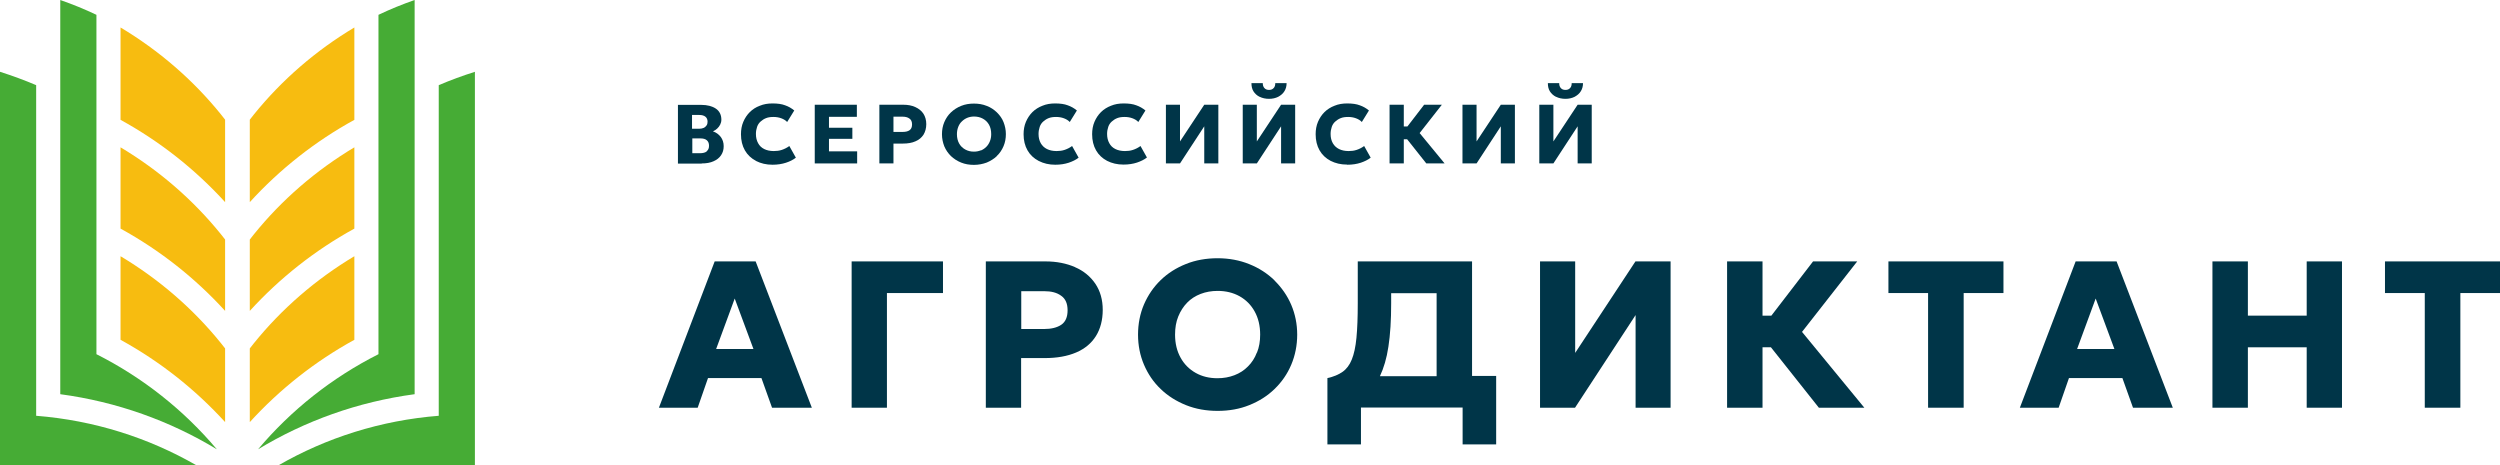 <svg width="258" height="48" viewBox="0 0 258 48" fill="none" xmlns="http://www.w3.org/2000/svg">
<g clip-path="url(#clip0_412_4840)">
<path d="M45.278 40.428V42.908C39.283 43.383 33.678 45.179 28.747 48.015H49.01V7.409C47.751 7.81 46.492 8.27 45.278 8.789V40.413V40.428Z" fill="#46AC35"/>
<path d="M42.79 0.089V0C41.516 0.445 40.272 0.95 39.058 1.529V36.553C34.262 38.973 30.035 42.328 26.633 46.367C31.459 43.442 36.93 41.467 42.79 40.681V0.089Z" fill="#46AC35"/>
<path d="M3.732 40.428V42.908C9.727 43.383 15.332 45.179 20.264 48.015H0V7.409C1.259 7.81 2.518 8.27 3.732 8.789V40.413V40.428Z" fill="#46AC35"/>
<path d="M6.22 0.089V0C7.494 0.445 8.738 0.95 9.952 1.529V36.553C14.748 38.973 18.975 42.328 22.377 46.367C17.551 43.442 12.08 41.467 6.22 40.681V0.089Z" fill="#46AC35"/>
<path d="M26.199 35.425C26.049 35.603 25.914 35.781 25.779 35.959V43.561C28.866 40.176 32.509 37.295 36.57 35.068V26.442C32.599 28.818 29.076 31.861 26.199 35.425Z" fill="#F7BC10"/>
<path d="M26.199 24.186C26.049 24.364 25.914 24.542 25.779 24.72V32.084C28.866 28.699 32.509 25.819 36.57 23.592V15.203C32.599 17.579 29.076 20.622 26.199 24.186Z" fill="#F7BC10"/>
<path d="M26.199 11.818C26.049 11.996 25.914 12.175 25.779 12.353V20.86C28.866 17.475 32.509 14.595 36.57 12.368V2.836C32.599 5.211 29.076 8.255 26.199 11.818Z" fill="#F7BC10"/>
<path d="M22.811 35.425C22.961 35.603 23.096 35.781 23.231 35.959V43.561C20.144 40.176 16.502 37.295 12.44 35.068V26.442C16.412 28.818 19.934 31.861 22.811 35.425Z" fill="#F7BC10"/>
<path d="M22.811 24.186C22.961 24.364 23.096 24.542 23.231 24.72V32.084C20.144 28.699 16.502 25.819 12.44 23.592V15.203C16.412 17.579 19.934 20.622 22.811 24.186Z" fill="#F7BC10"/>
<path d="M22.811 11.818C22.961 11.996 23.096 12.175 23.231 12.353V20.86C20.144 17.475 16.502 14.595 12.44 12.368V2.836C16.412 5.211 19.934 8.255 22.811 11.818Z" fill="#F7BC10"/>
<path d="M73.755 26.977L68 42.076H72.001L73.066 39.018H78.581L79.675 42.076H83.782L77.982 26.977H73.755ZM73.905 36.019L75.823 30.808L77.757 36.019H73.905Z" fill="#003548"/>
<path d="M87.889 42.076H91.531V30.243H97.316V26.977H87.889V42.076Z" fill="#003548"/>
<path d="M110.955 27.571C110.071 27.185 109.051 26.977 107.897 26.977H101.737V42.076H105.379V36.954H107.807C109.081 36.954 110.16 36.761 111.06 36.375C111.959 35.989 112.633 35.425 113.098 34.683C113.563 33.94 113.802 33.02 113.802 31.98C113.802 30.941 113.548 30.035 113.038 29.278C112.529 28.536 111.839 27.957 110.94 27.571H110.955ZM109.531 33.51C109.096 33.807 108.497 33.955 107.732 33.955H105.394V30.05H107.762C108.497 30.05 109.081 30.199 109.516 30.526C109.966 30.837 110.175 31.342 110.175 32.025C110.175 32.708 109.966 33.213 109.531 33.51Z" fill="#003548"/>
<path d="M131.533 28.937C130.799 28.224 129.929 27.66 128.925 27.259C127.936 26.858 126.827 26.65 125.658 26.65C124.489 26.65 123.38 26.843 122.391 27.244C121.386 27.645 120.517 28.195 119.783 28.907C119.048 29.62 118.479 30.451 118.059 31.416C117.654 32.366 117.445 33.421 117.445 34.534C117.445 35.648 117.654 36.687 118.059 37.637C118.464 38.587 119.033 39.434 119.783 40.146C120.517 40.859 121.401 41.408 122.391 41.809C123.395 42.21 124.474 42.403 125.658 42.403C126.842 42.403 127.936 42.21 128.925 41.809C129.929 41.408 130.799 40.859 131.533 40.146C132.268 39.434 132.852 38.602 133.257 37.637C133.661 36.687 133.871 35.633 133.871 34.534C133.871 33.435 133.661 32.411 133.257 31.461C132.852 30.511 132.268 29.679 131.533 28.952V28.937ZM129.705 36.39C129.495 36.954 129.18 37.429 128.79 37.815C128.401 38.216 127.936 38.513 127.396 38.721C126.857 38.929 126.272 39.033 125.643 39.033C124.804 39.033 124.054 38.855 123.395 38.483C122.735 38.112 122.211 37.593 121.836 36.91C121.461 36.242 121.266 35.44 121.266 34.534C121.266 33.836 121.371 33.213 121.596 32.663C121.821 32.114 122.121 31.639 122.51 31.238C122.9 30.837 123.365 30.54 123.904 30.332C124.444 30.125 125.028 30.021 125.658 30.021C126.497 30.021 127.247 30.199 127.921 30.57C128.581 30.941 129.105 31.461 129.48 32.144C129.854 32.812 130.049 33.614 130.049 34.534C130.049 35.217 129.944 35.841 129.72 36.39H129.705Z" fill="#003548"/>
<path d="M151.916 26.977H140.121V31.297C140.121 32.737 140.076 33.925 139.986 34.861C139.896 35.796 139.731 36.553 139.506 37.102C139.282 37.666 138.952 38.097 138.547 38.379C138.143 38.661 137.618 38.884 136.989 39.018V45.862H140.451V42.061H150.942V45.862H154.404V38.795H151.916V26.962V26.977ZM142.414 38.81C142.804 37.978 143.104 36.984 143.283 35.781C143.478 34.534 143.568 33.034 143.568 31.312V30.258H148.259V38.825H142.414V38.81Z" fill="#003548"/>
<path d="M162.558 36.42V26.977H158.931V42.076H162.543L168.793 32.515V42.076H172.405V26.977H168.778L162.558 36.42Z" fill="#003548"/>
<path d="M191.664 26.977H187.108L182.806 32.574H181.892V26.977H178.235V42.076H181.892V35.841H182.761L187.707 42.076H192.399L185.969 34.252L191.664 26.977Z" fill="#003548"/>
<path d="M194.886 30.243H198.978V42.076H202.65V30.243H206.757V26.977H194.886V30.243Z" fill="#003548"/>
<path d="M214.206 26.977L208.45 42.076H212.452L213.516 39.018H219.032L220.126 42.076H224.233L218.432 26.977H214.206ZM214.356 36.019L216.274 30.808L218.207 36.019H214.356Z" fill="#003548"/>
<path d="M238.051 32.574H231.981V26.977H228.324V42.076H231.981V35.841H238.051V42.076H241.693V26.977H238.051V32.574Z" fill="#003548"/>
<path d="M246.13 26.977V30.243H250.237V42.076H253.909V30.243H258V26.977H246.13Z" fill="#003548"/>
<path d="M72.436 16.866C72.901 16.866 73.305 16.792 73.635 16.643C73.98 16.495 74.235 16.287 74.415 16.02C74.594 15.752 74.684 15.456 74.684 15.084C74.684 14.713 74.579 14.401 74.385 14.134C74.175 13.867 73.92 13.674 73.575 13.555C73.74 13.481 73.89 13.392 74.01 13.273C74.145 13.154 74.235 13.021 74.325 12.857C74.4 12.709 74.445 12.531 74.445 12.352C74.445 11.848 74.25 11.462 73.875 11.209C73.5 10.957 72.991 10.823 72.361 10.823H69.963V16.881H72.406L72.436 16.866ZM72.946 15.619C72.781 15.752 72.541 15.812 72.226 15.812H71.447V14.283H72.271C72.571 14.283 72.796 14.342 72.946 14.476C73.096 14.609 73.171 14.787 73.171 15.04C73.171 15.292 73.096 15.485 72.931 15.604L72.946 15.619ZM71.447 11.863H72.151C72.436 11.863 72.646 11.922 72.796 12.041C72.946 12.159 73.021 12.338 73.021 12.56C73.021 12.709 72.991 12.842 72.916 12.946C72.841 13.05 72.751 13.139 72.616 13.199C72.481 13.258 72.331 13.288 72.151 13.288H71.417V11.863H71.447Z" fill="#003548"/>
<path d="M78.026 16.614C78.521 16.866 79.076 17 79.72 17C80.245 17 80.709 16.925 81.114 16.792C81.519 16.658 81.848 16.495 82.133 16.272L81.459 15.069C81.219 15.248 80.949 15.381 80.679 15.47C80.41 15.559 80.14 15.589 79.855 15.589C79.465 15.589 79.136 15.515 78.866 15.381C78.596 15.248 78.371 15.04 78.236 14.773C78.087 14.505 78.011 14.194 78.011 13.822C78.011 13.555 78.056 13.318 78.131 13.095C78.206 12.872 78.326 12.694 78.491 12.546C78.656 12.397 78.836 12.278 79.061 12.189C79.285 12.1 79.54 12.07 79.825 12.07C80.11 12.07 80.38 12.115 80.619 12.204C80.859 12.293 81.069 12.412 81.234 12.59L81.968 11.402C81.683 11.165 81.369 10.987 81.024 10.868C80.679 10.734 80.245 10.675 79.72 10.675C79.24 10.675 78.806 10.749 78.416 10.912C78.011 11.061 77.667 11.284 77.382 11.566C77.097 11.848 76.872 12.189 76.708 12.575C76.543 12.961 76.468 13.392 76.468 13.852C76.468 14.491 76.603 15.04 76.872 15.515C77.142 15.99 77.532 16.346 78.011 16.599L78.026 16.614Z" fill="#003548"/>
<path d="M88.458 15.619H85.55V14.327H87.963V13.184H85.55V12.056H88.428V10.809H84.082V16.866H88.458V15.619Z" fill="#003548"/>
<path d="M92.205 16.866V14.817H93.179C93.689 14.817 94.124 14.743 94.483 14.58C94.843 14.431 95.113 14.194 95.308 13.897C95.487 13.6 95.592 13.229 95.592 12.813C95.592 12.397 95.487 12.026 95.293 11.729C95.098 11.432 94.813 11.21 94.453 11.046C94.094 10.883 93.689 10.809 93.224 10.809H90.751V16.866H92.22H92.205ZM92.205 12.041H93.149C93.434 12.041 93.674 12.1 93.854 12.234C94.034 12.353 94.124 12.56 94.124 12.843C94.124 13.125 94.034 13.318 93.869 13.437C93.704 13.555 93.464 13.615 93.149 13.615H92.205V12.056V12.041Z" fill="#003548"/>
<path d="M102.876 16.094C103.176 15.812 103.401 15.471 103.566 15.085C103.731 14.699 103.806 14.283 103.806 13.838C103.806 13.392 103.716 12.991 103.566 12.605C103.416 12.219 103.176 11.893 102.876 11.596C102.577 11.313 102.232 11.076 101.827 10.928C101.423 10.764 100.988 10.69 100.508 10.69C100.029 10.69 99.594 10.764 99.189 10.928C98.785 11.091 98.44 11.313 98.14 11.596C97.84 11.878 97.616 12.219 97.451 12.605C97.286 12.991 97.211 13.407 97.211 13.852C97.211 14.298 97.301 14.713 97.451 15.1C97.616 15.486 97.84 15.812 98.14 16.109C98.44 16.391 98.785 16.614 99.189 16.777C99.594 16.941 100.029 17.015 100.508 17.015C100.988 17.015 101.423 16.926 101.827 16.777C102.217 16.614 102.577 16.391 102.876 16.109V16.094ZM101.213 15.515C101.003 15.604 100.763 15.649 100.508 15.649C100.164 15.649 99.879 15.575 99.609 15.426C99.339 15.278 99.129 15.07 98.98 14.803C98.83 14.535 98.755 14.209 98.755 13.852C98.755 13.57 98.8 13.333 98.89 13.095C98.98 12.872 99.099 12.679 99.264 12.531C99.429 12.368 99.609 12.249 99.819 12.16C100.044 12.071 100.268 12.026 100.523 12.026C100.868 12.026 101.168 12.1 101.437 12.249C101.707 12.397 101.917 12.605 102.067 12.872C102.217 13.14 102.292 13.466 102.292 13.838C102.292 14.12 102.247 14.357 102.157 14.58C102.067 14.803 101.947 14.995 101.782 15.159C101.617 15.322 101.437 15.441 101.228 15.53L101.213 15.515Z" fill="#003548"/>
<path d="M107.208 16.614C107.702 16.866 108.257 17 108.901 17C109.426 17 109.891 16.925 110.295 16.792C110.685 16.658 111.03 16.495 111.314 16.272L110.64 15.069C110.4 15.248 110.13 15.381 109.861 15.47C109.591 15.559 109.321 15.589 109.036 15.589C108.647 15.589 108.317 15.515 108.047 15.381C107.777 15.248 107.552 15.04 107.403 14.773C107.253 14.505 107.178 14.194 107.178 13.822C107.178 13.555 107.223 13.318 107.298 13.095C107.373 12.872 107.493 12.694 107.657 12.546C107.822 12.397 108.002 12.278 108.227 12.189C108.452 12.1 108.707 12.07 108.991 12.07C109.276 12.07 109.546 12.115 109.786 12.204C110.025 12.293 110.235 12.412 110.4 12.59L111.135 11.402C110.85 11.165 110.535 10.987 110.19 10.868C109.846 10.734 109.411 10.675 108.886 10.675C108.407 10.675 107.972 10.749 107.582 10.912C107.193 11.061 106.833 11.284 106.548 11.566C106.264 11.848 106.039 12.189 105.874 12.575C105.709 12.961 105.634 13.392 105.634 13.852C105.634 14.491 105.769 15.04 106.039 15.515C106.308 15.99 106.698 16.346 107.178 16.599L107.208 16.614Z" fill="#003548"/>
<path d="M118.374 16.272L117.699 15.069C117.459 15.248 117.19 15.381 116.92 15.47C116.65 15.559 116.38 15.589 116.095 15.589C115.706 15.589 115.376 15.515 115.106 15.381C114.837 15.248 114.612 15.04 114.477 14.773C114.327 14.505 114.252 14.194 114.252 13.822C114.252 13.555 114.297 13.318 114.372 13.095C114.447 12.872 114.567 12.694 114.732 12.546C114.896 12.397 115.076 12.278 115.301 12.189C115.526 12.1 115.781 12.07 116.066 12.07C116.35 12.07 116.62 12.115 116.86 12.204C117.1 12.293 117.31 12.412 117.474 12.59L118.209 11.402C117.924 11.165 117.609 10.987 117.265 10.868C116.92 10.734 116.485 10.675 115.961 10.675C115.481 10.675 115.046 10.749 114.657 10.912C114.267 11.061 113.907 11.284 113.623 11.566C113.338 11.848 113.113 12.189 112.948 12.575C112.783 12.961 112.708 13.392 112.708 13.852C112.708 14.491 112.843 15.04 113.113 15.515C113.383 15.99 113.772 16.346 114.252 16.599C114.747 16.851 115.301 16.985 115.946 16.985C116.47 16.985 116.935 16.91 117.339 16.777C117.729 16.643 118.074 16.48 118.359 16.257L118.374 16.272Z" fill="#003548"/>
<path d="M124.279 13.036V16.866H125.733V10.809H124.279L121.776 14.595V10.809H120.322V16.866H121.776L124.279 13.036Z" fill="#003548"/>
<path d="M130.004 9.992C130.274 10.126 130.604 10.2 130.963 10.2C131.323 10.2 131.638 10.126 131.908 9.992C132.177 9.844 132.402 9.665 132.552 9.413C132.702 9.175 132.777 8.893 132.777 8.582H131.608C131.608 8.789 131.563 8.968 131.443 9.086C131.323 9.22 131.173 9.279 130.963 9.279C130.754 9.279 130.604 9.22 130.484 9.086C130.364 8.953 130.319 8.789 130.319 8.582H129.15C129.15 8.908 129.21 9.19 129.36 9.428C129.51 9.665 129.719 9.858 129.989 9.992H130.004Z" fill="#003548"/>
<path d="M132.208 13.036V16.866H133.661V10.809H132.208L129.705 14.595V10.809H128.251V16.866H129.705L132.208 13.036Z" fill="#003548"/>
<path d="M139.042 17C139.567 17 140.031 16.925 140.436 16.792C140.826 16.658 141.17 16.495 141.455 16.272L140.781 15.069C140.541 15.248 140.271 15.381 140.001 15.47C139.731 15.559 139.462 15.589 139.177 15.589C138.787 15.589 138.457 15.515 138.188 15.381C137.918 15.248 137.693 15.04 137.543 14.773C137.393 14.505 137.318 14.194 137.318 13.822C137.318 13.555 137.363 13.318 137.438 13.095C137.513 12.872 137.633 12.694 137.798 12.546C137.963 12.397 138.143 12.278 138.368 12.189C138.592 12.1 138.847 12.07 139.132 12.07C139.417 12.07 139.686 12.115 139.926 12.204C140.166 12.293 140.376 12.412 140.541 12.59L141.275 11.402C140.99 11.165 140.676 10.987 140.331 10.868C139.986 10.734 139.552 10.675 139.027 10.675C138.547 10.675 138.113 10.749 137.723 10.912C137.333 11.061 136.974 11.284 136.689 11.566C136.404 11.848 136.179 12.189 136.014 12.575C135.85 12.961 135.775 13.392 135.775 13.852C135.775 14.491 135.91 15.04 136.179 15.515C136.449 15.99 136.839 16.346 137.318 16.599C137.813 16.851 138.368 16.985 139.012 16.985L139.042 17Z" fill="#003548"/>
<path d="M144.872 14.372H145.217L147.195 16.866H147.21H149.084L146.506 13.733L148.799 10.809H146.97L145.247 13.05H144.872V10.809H143.403V16.866H144.872V14.372Z" fill="#003548"/>
<path d="M152.381 14.595V10.809H150.927V16.866H152.381L154.884 13.036V16.866H156.338V10.809H154.884L152.381 14.595Z" fill="#003548"/>
<path d="M160.594 9.992C160.864 10.126 161.194 10.2 161.554 10.2C161.913 10.2 162.228 10.126 162.498 9.992C162.768 9.844 162.992 9.665 163.142 9.413C163.292 9.175 163.367 8.893 163.367 8.582H162.198C162.198 8.789 162.153 8.968 162.033 9.086C161.913 9.22 161.763 9.279 161.554 9.279C161.344 9.279 161.194 9.22 161.074 9.086C160.954 8.953 160.909 8.789 160.909 8.582H159.74C159.74 8.908 159.8 9.19 159.95 9.428C160.1 9.665 160.31 9.858 160.579 9.992H160.594Z" fill="#003548"/>
<path d="M162.812 13.036V16.866H164.266V10.809H162.812L160.31 14.595V10.809H158.856V16.866H160.31L162.812 13.036Z" fill="#003548"/>
</g>
<defs>
<clipPath id="clip0_412_4840">
<rect width="258" height="48" fill="white"/>
</clipPath>
</defs>
</svg>
